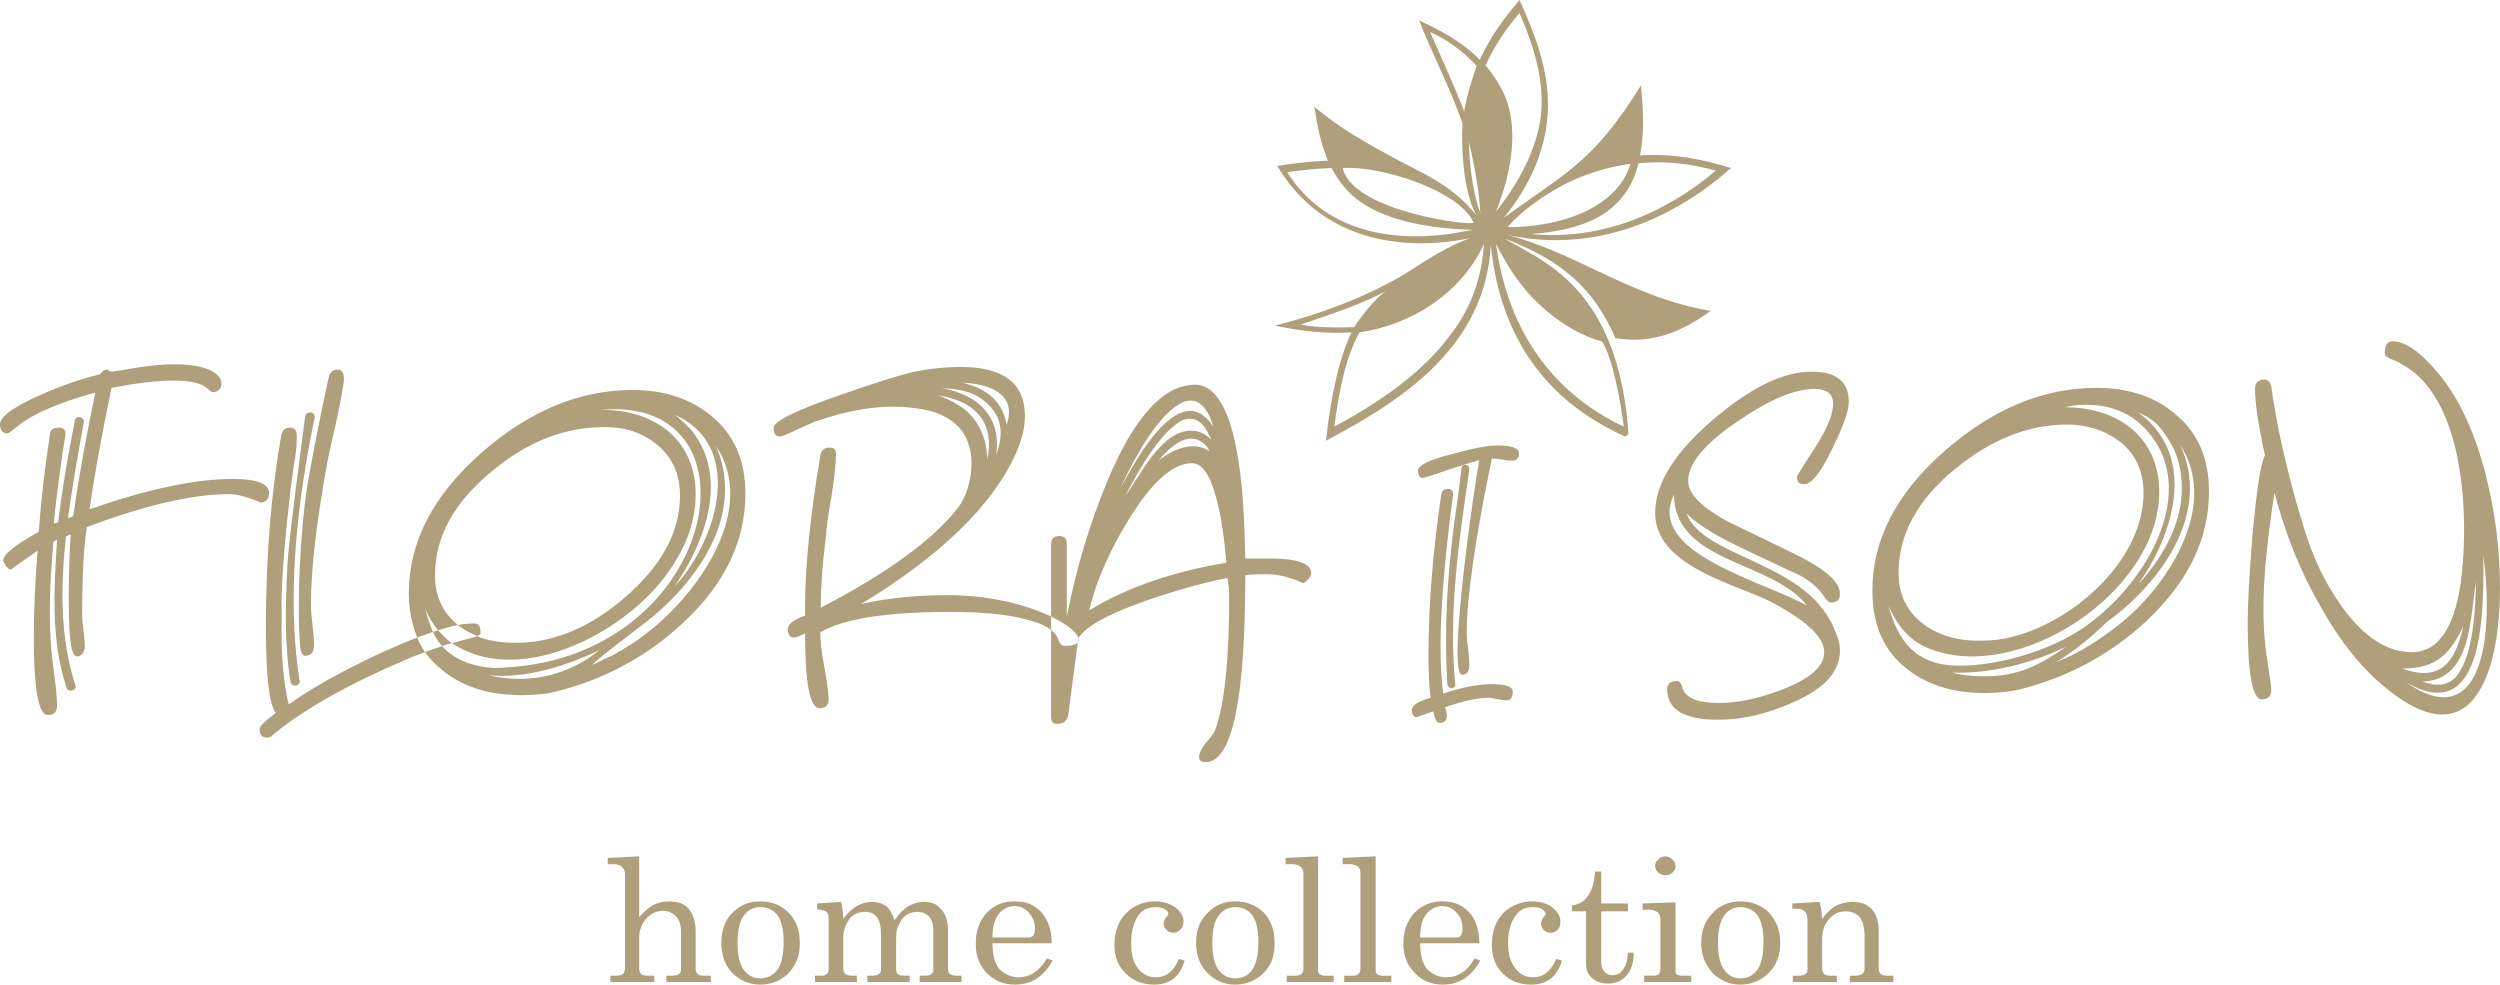 <?xml version="1.0" encoding="UTF-8"?> <!-- Creator: CorelDRAW X8 --> <svg xmlns="http://www.w3.org/2000/svg" xmlns:xlink="http://www.w3.org/1999/xlink" xml:space="preserve" width="4776px" height="1881px" style="shape-rendering:geometricPrecision; text-rendering:geometricPrecision; image-rendering:optimizeQuality; fill-rule:evenodd; clip-rule:evenodd" viewBox="0 0 4776 1881"> <defs> <style type="text/css"> <![CDATA[ .fil0 {fill:#B09F7B} ]]> </style> </defs> <g id="Слой_x0020_1">  <path class="fil0" d="M3424 1726l52 -3c3,9 4,20 5,33 7,-11 16,-19 25,-25 10,-5 21,-8 33,-8 11,0 20,2 27,6 7,4 13,10 17,19 4,8 6,18 6,28l0 73c0,6 2,10 4,12 3,2 7,3 13,3l11 0 0 12 -83 0 0 -12 8 0c7,0 12,-1 15,-3 3,-2 5,-6 5,-10l0 -64c0,-14 -3,-25 -7,-32 -6,-9 -16,-14 -29,-14 -13,0 -23,5 -32,15 -8,9 -13,22 -13,38l0 55c0,6 2,10 4,12 3,2 7,3 13,3l11 0 0 12 -84 0 0 -12 11 0c6,0 10,-1 13,-3 3,-2 4,-5 4,-8l0 -97c0,-6 -2,-11 -5,-15 -4,-3 -9,-5 -16,-5l-8 0 0 -10zm741 -876c61,130 -38,265 -141,339 -29,29 -62,55 -96,76 44,-17 86,-44 128,-78 90,-75 183,-224 109,-337l0 0zm-217 385c-68,33 -144,52 -219,50 19,5 39,7 62,7 65,0 105,-21 157,-57l0 0zm-223 36c66,5 159,-17 228,-55 135,-74 268,-284 136,-406 -39,-36 -98,-43 -144,-32 100,0 180,56 180,162 0,192 -272,369 -442,298 -35,-14 -59,-43 -75,-81 17,67 51,108 117,114l0 0zm360 -155c48,-52 86,-119 83,-191 -1,-31 -9,-63 -29,-91 -14,-21 -24,-33 -54,-46 64,46 80,117 63,191 -10,46 -32,93 -63,137l0 0zm543 186c26,10 47,8 63,-8 24,-27 38,-86 39,-183 -11,70 -9,189 -102,191l0 0zm-39 -25c80,30 104,-23 117,-81 -24,50 -49,82 -117,81l0 0zm155 -216c3,131 -11,210 -43,243 -25,27 -61,25 -105,-1 27,19 51,29 72,29 85,0 92,-158 76,-271l0 0zm-1292 96c-66,-86 -253,-81 -254,-212 -55,112 174,166 254,212l0 0zm-230 -176c33,88 237,90 286,230 5,10 7,21 7,33 0,39 -30,72 -90,98 -49,22 -97,33 -143,33 -65,0 -97,-20 -97,-58 0,-11 6,-16 19,-16 4,0 8,4 10,12 5,20 28,30 70,30 34,0 74,-8 119,-25 55,-21 82,-45 82,-72 0,-30 -37,-63 -109,-100 -72,-33 -214,-68 -214,-166 0,-55 36,-114 108,-176 72,-62 135,-94 191,-94 47,0 71,19 71,58 0,17 -11,48 -33,92 -21,44 -39,65 -52,65 -10,0 -14,-4 -14,-14 0,-2 11,-20 34,-55 23,-36 35,-64 35,-85 0,-18 -12,-28 -35,-28 -38,0 -86,20 -146,61 -64,43 -96,81 -96,115 0,34 50,63 75,77 47,23 94,45 140,68 50,26 75,49 75,70 0,12 -5,17 -17,17 -4,0 -7,-3 -11,-8 -10,-17 -26,-31 -47,-43 -34,-16 -67,-31 -100,-47 -12,-6 -25,-12 -37,-18 -37,-19 -64,-37 -81,-54l0 0zm998 -42c0,90 -39,171 -117,245 -69,65 -150,109 -244,133 -18,4 -41,7 -67,7 -64,0 -115,-17 -155,-51 -40,-34 -60,-82 -60,-145 0,-98 47,-188 141,-269 91,-79 187,-118 287,-118 62,0 114,17 154,53 41,35 61,83 61,145l0 0zm-125 3c0,-40 -14,-72 -41,-95 -19,-15 -40,-26 -63,-31 -13,-3 -27,-5 -42,-5 -74,0 -146,29 -214,85 -72,59 -108,125 -108,198 0,42 16,74 46,97 11,9 23,15 35,20 22,9 45,13 72,13 17,0 33,-1 49,-4 123,-23 266,-146 266,-278l0 0zm681 183c0,55 -6,103 -18,145 -20,64 -50,95 -93,95 -22,0 -47,-9 -75,-27 -58,-38 -110,-96 -155,-176 -39,-67 -69,-141 -90,-221 -15,102 -30,216 -14,318 5,31 8,51 8,60 0,11 -6,17 -18,17 -18,0 -27,-49 -27,-147 0,-35 3,-90 9,-165 8,-86 15,-137 24,-154 -13,-59 -19,-101 -19,-127 0,-12 6,-18 19,-18 5,0 9,4 12,12 2,19 7,47 14,84 12,57 27,119 48,186 17,57 41,108 73,152 31,43 76,87 133,87 53,0 85,-50 96,-149 12,-112 3,-276 -67,-361 -18,-23 -42,-40 -70,-51 -7,-3 -10,-6 -10,-11 0,-15 5,-22 15,-22 24,0 54,21 88,62 39,47 69,112 90,194 18,71 27,143 27,217l0 0zm-4262 -183c0,12 -6,18 -17,18 1,0 -5,-3 -20,-8 -14,-5 -27,-8 -39,-8 -70,0 -161,21 -272,63 -6,37 -9,93 -9,168 0,20 5,40 5,61 0,14 -14,24 -21,14 -15,-22 -9,-186 -6,-229l-9 4c-10,94 -12,192 18,284 2,4 -1,9 -6,10 -5,2 -10,-1 -11,-6 -30,-89 -24,-188 -18,-282l-7 4c-7,83 -11,159 0,241 5,35 7,60 7,73 0,11 -6,17 -18,17 -40,0 -24,-266 -19,-314 -17,12 -34,23 -51,36 -4,0 -7,-3 -10,-7 -3,-5 -5,-8 -5,-10 0,-12 23,-30 68,-55 4,-56 11,-119 22,-190 2,-6 8,-9 16,-9 9,0 14,4 13,13 -7,45 -18,119 -22,170l8 -2c8,-65 19,-130 32,-194 0,-5 5,-8 10,-7 5,1 8,6 7,10 -11,61 -22,122 -30,183l10 -4c11,-79 26,-158 42,-236 -69,19 -118,40 -147,63 -12,10 -19,15 -20,15 -10,0 -15,-6 -15,-17 0,-16 28,-35 83,-59 39,-17 75,-29 108,-37 4,-6 9,-9 15,-9l3 3 5 1c8,-1 26,-4 56,-9 22,-3 43,-5 62,-5 41,0 69,7 83,20 5,5 8,10 8,16 0,11 -6,17 -17,17 -2,0 -6,-3 -11,-8 -11,-9 -32,-14 -64,-14 -32,0 -71,5 -118,14 -19,92 -33,169 -42,232 109,-38 200,-58 274,-58 46,0 69,9 69,27l0 0zm2266 365c1,4 -2,7 -6,8 -4,0 -8,-3 -9,-7 -6,-105 -1,-197 13,-308 5,-33 10,-68 14,-106 1,-9 16,-7 15,2 -20,141 -40,269 -27,411l0 0zm-2208 -8l0 1 1 0c0,5 -3,9 -8,10 -5,0 -10,-3 -10,-8 -12,-71 -10,-154 -5,-236 8,-87 21,-175 33,-271 1,-5 6,-8 11,-7 5,1 8,5 7,10 -33,160 -54,339 -29,501l0 0zm655 -105c-35,27 -68,51 -96,76l0 0c3,-1 7,-3 10,-4l0 0c1,-1 3,-2 4,-2l0 0 2 -1 0 0 2 -1 0 0 2 -1 0 0c2,-1 4,-2 6,-3l0 0 2 -1 0 0 2 -1 0 0 3 -1 0 0 2 -1 0 0 2 -1 0 0 2 -1 0 0 2 -1 2 -1 0 0 2 -1 0 0 2 -1 0 0 2 -2 2 -1 0 0 2 -1 2 -1 0 0 2 -1 0 0 2 -1 0 0 2 -2 0 0 2 -1 0 0 2 -1 0 0 2 -1 0 0 2 -2 0 0 2 -1 0 0 2 -1 0 0 2 -1 2 -2 2 -1 2 -1 0 0 2 -2 2 -1 0 0 2 -1 2 -2 0 0c110,-77 230,-246 148,-369 57,133 -38,264 -141,342l0 0zm-294 96l0 0c133,31 215,-52 212,-48l0 0c-64,31 -143,55 -212,48l0 0zm12 -14c427,-7 524,-522 204,-493 47,0 91,11 128,41 36,31 52,73 52,120 0,50 -17,99 -51,147 -75,110 -262,212 -391,151 -8,-4 -16,-8 -24,-13 -9,-7 -18,-16 -26,-25 -10,-12 -19,-26 -25,-42 4,16 9,31 15,45 21,47 69,67 118,69l0 0zm346 -158c82,-91 131,-268 -3,-326 10,7 19,15 27,24l-24 302zm24 -302l1 0c78,89 34,214 -25,301l0 0 -1 2 1 -1 24 -302zm1587 50c0,9 -4,14 -13,14 -3,0 -10,0 -19,-2 -9,-1 -15,-2 -20,-2 -32,154 -48,266 -48,335 0,7 1,17 3,30 1,13 2,23 2,30 0,12 -5,18 -14,18 -29,-2 25,-370 33,-410 -7,2 -27,8 -58,18 -31,11 -48,16 -50,16 -6,0 -9,-5 -9,-14 0,-10 22,-21 67,-32 39,-11 67,-16 84,-16 28,0 42,5 42,15l0 0zm-12 455c0,11 -4,17 -12,17 -3,0 -9,-1 -16,-2 -8,-2 -14,-3 -18,-3 -21,0 -49,6 -83,18 0,2 1,4 2,8 1,3 1,6 1,8 0,10 -5,14 -14,14 -5,0 -9,-7 -12,-22 -21,7 -31,11 -31,11 -7,0 -10,-5 -10,-14 0,-8 12,-16 36,-23 -3,-22 -4,-49 -4,-81 0,-94 8,-196 24,-305 1,-9 5,-13 13,-13 6,0 11,3 10,11 -12,88 -24,203 -24,291 0,35 2,65 5,89 36,-12 67,-18 92,-18 28,0 41,5 41,14l0 0zm-2233 -597c0,9 -5,35 -14,79 -13,56 -19,85 -19,88 -20,110 -30,198 -30,265 0,9 1,21 3,38 2,16 3,29 3,37 0,15 -6,22 -18,22 0,0 -8,-2 -9,-22 -6,-85 1,-219 14,-303 11,-62 24,-131 41,-207 2,-10 8,-15 18,-15 7,0 11,6 11,18l0 0zm261 483c0,1 0,1 0,2 -1,3 -3,5 -6,6 -8,4 -23,6 -49,14 -6,1 -13,3 -20,6 -9,3 -19,6 -31,11 -11,4 -23,8 -36,14 -115,49 -200,98 -256,145l0 1c-3,2 -7,3 -10,3 -10,0 -14,-5 -14,-17 0,-4 10,-15 31,-30 -13,-16 -19,-71 -19,-165 0,-128 9,-249 29,-364 2,-11 8,-16 17,-16 9,0 13,5 13,17 0,13 -1,30 -5,51 -4,30 -7,47 -7,51 -10,86 -16,155 -17,209l0 48c-1,62 4,112 13,151l2 1c38,-28 95,-60 171,-96 27,-12 51,-23 73,-31 11,-4 21,-7 30,-11 3,-1 7,-2 10,-3 14,-4 27,-8 38,-10 11,-2 21,-3 30,-3 9,0 13,5 13,16l0 0zm506 -264c0,90 -39,172 -117,245 -69,65 -150,109 -244,133 -19,5 -41,7 -67,7 -64,0 -116,-17 -155,-51 -11,-9 -21,-20 -29,-31 -6,-9 -11,-18 -15,-28 -10,-25 -16,-53 -16,-85 0,-98 47,-188 141,-270 91,-79 186,-118 287,-118 62,0 114,18 154,53 41,35 61,84 61,145l0 0zm-125 4c0,-41 -14,-72 -42,-96l0 0c-18,-15 -39,-26 -62,-31 -13,-3 -27,-4 -42,-4 -75,0 -146,28 -214,85 -72,59 -108,125 -108,198 0,40 15,72 44,95l2 2c11,8 22,14 35,19l0 1c21,8 45,12 72,12 16,0 32,-1 48,-4 55,-10 109,-37 161,-82 70,-60 106,-125 106,-195l0 0zm1044 128c-4,-42 -9,-88 -21,-129 -11,-40 -26,-61 -45,-61 -31,0 -65,26 -102,79 -40,58 -79,135 -94,202 72,-44 160,-74 262,-91l0 0zm-309 159c-5,0 -9,-4 -12,-11 -5,-18 -26,-31 -63,-40 -33,-9 -81,-14 -143,-14 -122,0 -205,13 -249,39 0,15 2,37 8,67 5,29 8,50 8,61 0,11 -6,17 -17,17 -19,0 -28,-48 -28,-143 -10,5 -17,8 -21,8 -8,0 -12,-6 -12,-17 0,-8 11,-17 33,-25l0 -17c0,-73 9,-169 29,-288 1,-11 8,-16 18,-16 8,0 12,4 12,12 0,18 -3,44 -8,78 -8,45 -11,71 -11,79 -7,54 -10,98 -10,133l0 4c127,-66 215,-130 262,-191 16,-20 26,-54 26,-85 0,-16 -3,-30 -8,-43 -10,-25 -31,-43 -61,-54 -23,-7 -50,-11 -83,-11 -30,0 -64,5 -100,14 -14,4 -28,8 -43,13 -4,1 -16,7 -37,16 -20,10 -31,14 -34,14 -8,0 -12,-5 -12,-17 0,-12 42,-33 126,-62 74,-26 125,-42 154,-47 29,-5 55,-7 77,-7 82,0 123,31 123,94 0,22 -6,46 -18,73 -44,97 -142,193 -295,286 52,-12 108,-17 166,-17 184,0 306,97 223,97l0 0zm-196 -503c22,5 43,14 59,29 15,15 23,32 26,52 21,-60 -34,-79 -85,-81l0 0zm48 146c4,-17 4,-32 2,-45 -4,-25 -18,-44 -38,-57 -16,-10 -36,-16 -58,-20 19,7 36,16 51,27 29,25 42,57 43,95l0 0zm-87 -135c22,3 43,11 59,21 24,15 40,37 45,66 2,13 2,26 0,41 15,-43 11,-73 -17,-99 -8,-8 -19,-15 -31,-20 -17,-6 -36,-9 -56,-9l0 0zm341 192c34,-65 63,-106 89,-128 17,-15 33,-22 48,-21 18,2 31,15 41,30 -35,-116 -116,0 -146,56 -12,20 -22,41 -32,63l0 0zm171 -72c-1,-2 -3,-5 -4,-7 -9,-11 -18,-16 -28,-17 -10,-1 -22,3 -35,12 -10,7 -20,17 -31,30 27,-21 66,-39 98,-18zm-31 -39c13,1 24,7 34,17 -4,-8 -7,-15 -11,-21 -8,-12 -17,-18 -27,-19 -11,-1 -23,4 -37,17 -25,21 -55,64 -89,130 29,-39 70,-129 130,-124l0 0zm225 272c0,4 -2,7 -6,12 -4,4 -7,7 -10,7 -25,-12 -48,-17 -70,-17 -12,0 -25,0 -40,2 0,238 -25,357 -76,357 -24,0 -7,-27 0,-36 9,-10 14,-17 17,-22 17,-42 26,-116 28,-222l0 -44c0,-6 -1,-15 -3,-28 -45,9 -96,23 -151,42 -76,26 -120,51 -134,73 -4,33 -11,81 -19,146 -2,12 -9,18 -22,18 -8,0 -11,-5 -11,-14l0 -328c0,-12 5,-17 16,-17 9,0 14,5 14,14l0 140c18,-92 44,-179 78,-260 51,-122 107,-183 167,-183 95,0 94,275 96,332 18,0 34,0 48,0 52,0 78,10 78,28l0 0zm82 -470c-36,1 -73,1 -102,-5 52,-18 119,-39 166,-66 -14,7 -44,40 -64,71l0 0zm251 -500c16,19 29,39 38,61 23,56 15,136 -18,218 49,-61 80,-128 86,-185 6,-60 -10,-122 -41,-194 -28,32 -49,65 -65,100l0 0zm-10 282c-2,-38 -10,-88 -22,-136 1,28 4,87 22,136l0 0zm-31 -194c5,-30 14,-57 24,-87 -26,-28 -54,-49 -89,-65 0,0 56,125 65,152l0 0zm318 100c-44,6 -86,19 -126,39 -45,24 -83,52 -109,82 101,0 209,-36 235,-121l0 0zm-571 8c-28,1 -56,4 -85,8 78,123 222,139 354,110 -112,-3 -188,-28 -230,-66 -17,-16 -29,-33 -39,-52l0 0zm271 104c-28,-62 -179,-109 -250,-104 20,85 254,112 250,104l0 0zm-218 210c-28,52 -39,114 -48,180 107,-57 177,-115 221,-174 52,-67 62,-133 65,-175 -43,94 -139,155 -238,169l0 0zm463 17c-27,-6 -77,-29 -124,-75 -28,-26 -56,-67 -78,-111 21,156 100,281 244,349 -4,-34 -20,-132 -42,-163l0 0zm-624 -30c87,-22 172,-54 247,-98 39,-25 79,-52 125,-69 -51,11 -259,45 -368,-138 32,-5 64,-9 97,-10 -14,-33 -21,-68 -26,-103 46,39 92,65 145,94 60,33 117,53 165,114 -26,-43 -30,-137 -27,-176 -23,-67 -57,-131 -83,-197 43,20 82,41 116,75 20,-43 45,-78 76,-114 32,71 61,147 53,227 -6,60 -30,124 -83,189 119,-87 170,-105 262,-253 4,44 7,89 -2,134 63,-4 115,6 174,24 -129,114 -282,161 -430,127 136,35 238,120 391,146 -54,39 -110,64 -182,52 -41,-95 -103,-149 -211,-190 65,41 216,87 236,372 -2,4 -5,6 -6,6 -150,-67 -239,-188 -257,-366 -10,190 -161,293 -315,374 11,-94 26,-159 49,-207 -47,3 -96,-2 -146,-13l0 0zm488 -175c132,13 254,-37 354,-121 -50,-14 -100,-19 -148,-14 -6,25 -16,47 -32,66 -32,39 -86,63 -174,69l0 0zm401 1286c-13,0 -23,5 -31,16 -8,11 -12,28 -12,52 0,24 4,41 12,52 8,11 18,16 31,16 13,0 24,-5 32,-16 8,-11 12,-29 12,-54 0,-23 -4,-40 -12,-51 -8,-10 -19,-15 -32,-15l0 0zm0 -11c21,0 39,7 54,21 14,15 22,34 22,58 0,17 -4,31 -10,42 -7,12 -16,21 -28,28 -12,7 -25,10 -39,10 -20,0 -38,-8 -52,-22 -14,-15 -22,-34 -22,-58 0,-23 8,-43 22,-57 14,-15 32,-22 53,-22l0 0zm-187 4l63 -2 0 130c0,3 0,6 2,7 3,2 6,3 10,3l18 0 0 12 -90 0 0 -12 17 0c5,0 8,-1 11,-3 2,-2 3,-6 3,-10l0 -95c0,-6 -2,-10 -5,-13 -4,-3 -9,-5 -16,-5l-13 0 0 -12zm43 -90c5,0 10,2 14,6 4,3 6,8 6,13 0,4 -2,9 -6,12 -4,4 -8,5 -13,5 -6,0 -10,-1 -14,-5 -4,-3 -6,-8 -6,-13 0,-4 2,-9 6,-12 4,-4 8,-6 13,-6l0 0zm-134 29l12 0 0 61 51 0 0 15 -51 0 0 96c0,9 2,15 6,19 4,5 9,7 16,7 8,0 14,-3 19,-10 6,-7 9,-18 10,-33l11 0c0,20 -5,34 -14,44 -9,10 -21,15 -35,15 -13,0 -23,-4 -31,-11 -7,-6 -11,-15 -11,-26l0 -101 -27 0 0 -11c12,-2 22,-7 28,-15 10,-12 15,-29 16,-50l0 0zm-74 167l11 3c-9,31 -29,46 -59,46 -22,0 -40,-7 -54,-21 -14,-14 -21,-32 -21,-55 0,-26 8,-47 23,-62 16,-14 34,-21 54,-21 16,0 29,4 39,12 10,8 15,17 15,27 0,6 -1,11 -5,15 -4,4 -9,6 -14,6 -5,0 -9,-2 -13,-5 -3,-4 -5,-8 -5,-12 0,-5 2,-10 6,-14 2,-2 3,-4 3,-5 0,-3 -3,-6 -7,-9 -4,-3 -10,-4 -18,-4 -14,0 -24,5 -31,14 -11,14 -16,32 -16,55 0,21 5,37 14,48 9,12 20,17 34,17 20,0 34,-12 44,-35l0 0zm-260 -41l69 0c4,0 7,-1 9,-4 2,-3 3,-7 3,-13 0,-12 -3,-22 -11,-30 -8,-9 -17,-13 -28,-13 -11,0 -21,5 -30,15 -8,10 -12,25 -12,45l0 0zm113 11l-113 0c0,23 5,39 13,49 10,10 22,16 37,16 23,0 40,-12 54,-36l11 4c-17,31 -41,46 -72,46 -21,0 -39,-7 -53,-22 -15,-15 -22,-33 -22,-56 0,-24 7,-44 21,-59 15,-15 32,-22 53,-22 15,0 29,3 40,11 11,7 20,18 25,32 4,10 6,22 6,37l0 0zm-198 -166l0 218c0,3 1,5 3,7 2,2 6,3 10,3l17 0 0 12 -90 0 0 -12 16 0c5,0 9,-1 11,-3 3,-3 4,-6 4,-10l0 -183c0,-5 -1,-9 -4,-12 -4,-3 -10,-5 -16,-5l-14 0 0 -12 63 -3zm-110 0l0 218c0,3 1,5 3,7 3,2 7,3 11,3l16 0 0 12 -90 0 0 -12 16 0c6,0 9,-1 12,-3 3,-3 4,-6 4,-10l0 -183c0,-5 -2,-9 -5,-12 -4,-3 -9,-5 -15,-5l-14 0 0 -12 62 -3zm-158 97c-13,0 -23,5 -32,16 -8,11 -12,28 -12,52 0,24 4,41 12,52 8,11 19,16 32,16 13,0 24,-5 32,-16 8,-11 12,-29 12,-54 0,-23 -4,-40 -12,-51 -8,-10 -19,-15 -32,-15l0 0zm0 -11c21,0 39,7 54,21 14,15 21,34 21,58 0,17 -3,31 -9,42 -7,12 -16,21 -28,28 -12,7 -25,10 -39,10 -21,0 -38,-8 -52,-22 -15,-15 -22,-34 -22,-58 0,-23 7,-43 22,-57 14,-15 32,-22 53,-22l0 0zm-108 110l11 3c-9,31 -28,46 -58,46 -22,0 -40,-7 -54,-21 -15,-14 -22,-32 -22,-55 0,-26 8,-47 24,-62 15,-14 33,-21 54,-21 15,0 28,4 39,12 10,8 15,17 15,27 0,6 -2,11 -6,15 -4,4 -8,6 -13,6 -5,0 -10,-2 -13,-5 -4,-4 -6,-8 -6,-12 0,-5 2,-10 6,-14 2,-2 3,-4 3,-5 0,-3 -2,-6 -7,-9 -4,-3 -10,-4 -18,-4 -13,0 -24,5 -31,14 -10,14 -15,32 -15,55 0,21 4,37 13,48 9,12 21,17 35,17 19,0 34,-12 43,-35l0 0zm-356 -41l68 0c4,0 8,-1 10,-4 2,-3 3,-7 3,-13 0,-12 -4,-22 -11,-30 -8,-9 -17,-13 -28,-13 -11,0 -22,5 -30,15 -8,10 -12,25 -12,45l0 0zm113 11l-113 0c0,23 5,39 13,49 10,10 22,16 37,16 22,0 40,-12 54,-36l11 4c-17,31 -41,46 -72,46 -21,0 -39,-7 -54,-22 -14,-15 -21,-33 -21,-56 0,-24 7,-44 21,-59 14,-15 32,-22 53,-22 15,0 29,3 40,11 11,7 19,18 25,32 4,10 6,22 6,37l0 0zm-448 -76l46 -3c2,12 4,22 4,32 9,-11 18,-20 26,-24 9,-5 18,-8 29,-8 11,0 20,3 27,8 7,6 12,15 16,27 8,-12 16,-20 25,-26 10,-6 20,-9 31,-9 14,0 25,4 32,13 10,10 14,24 14,41l0 74c0,5 2,8 4,10 3,2 8,3 14,3l8 0 0 12 -80 0 0 -12 8 0c7,0 12,-1 14,-3 3,-2 4,-5 4,-10l0 -74c0,-11 -3,-20 -8,-26 -6,-6 -14,-9 -23,-9 -7,0 -14,2 -19,5 -6,4 -11,9 -14,16 -5,9 -7,17 -7,24l0 64c0,5 1,8 3,10 3,2 7,3 12,3l11 0 0 12 -81 0 0 -12 9 0c6,0 10,-1 13,-3 3,-2 4,-5 4,-8l0 -69c0,-15 -3,-26 -8,-32 -5,-7 -13,-10 -22,-10 -12,0 -21,4 -28,11 -9,11 -14,24 -14,38l0 60c0,5 2,8 4,10 3,2 8,3 14,3l8 0 0 12 -80 0 0 -12 12 0c5,0 8,-1 10,-3 3,-2 4,-5 4,-8l0 -99c0,-5 -1,-9 -4,-12 -3,-2 -9,-4 -18,-5l0 -11zm-109 7c-12,0 -23,5 -31,16 -8,11 -12,28 -12,52 0,24 4,41 12,52 8,11 19,16 31,16 14,0 24,-5 33,-16 8,-11 12,-29 12,-54 0,-23 -4,-40 -12,-51 -8,-10 -19,-15 -33,-15l0 0zm0 -11c22,0 40,7 54,21 15,15 22,34 22,58 0,17 -3,31 -10,42 -6,12 -15,21 -27,28 -12,7 -25,10 -39,10 -21,0 -38,-8 -53,-22 -14,-15 -21,-34 -21,-58 0,-23 7,-43 21,-57 15,-15 32,-22 53,-22l0 0zm-291 -83l60 -3 0 116c9,-10 18,-18 27,-23 10,-5 20,-7 31,-7 10,0 19,2 27,6 7,4 12,10 17,20 4,9 6,19 6,32l0 71c0,5 2,8 4,10 3,2 6,3 12,3l13 0 0 12 -85 0 0 -12 9 0c7,0 12,-1 15,-3 3,-2 4,-5 4,-10l0 -71c0,-13 -3,-22 -9,-29 -7,-7 -15,-11 -25,-11 -8,0 -15,2 -22,6 -6,4 -12,10 -17,18 -4,8 -7,17 -7,26l0 60c0,5 2,9 4,11 2,2 6,3 12,3l13 0 0 12 -84 0 0 -12 10 0c6,0 11,-1 14,-3 2,-3 4,-6 4,-11l0 -180c0,-6 -2,-11 -6,-14 -3,-3 -9,-5 -15,-5l-12 0 0 -12z"></path> </g> </svg> 
